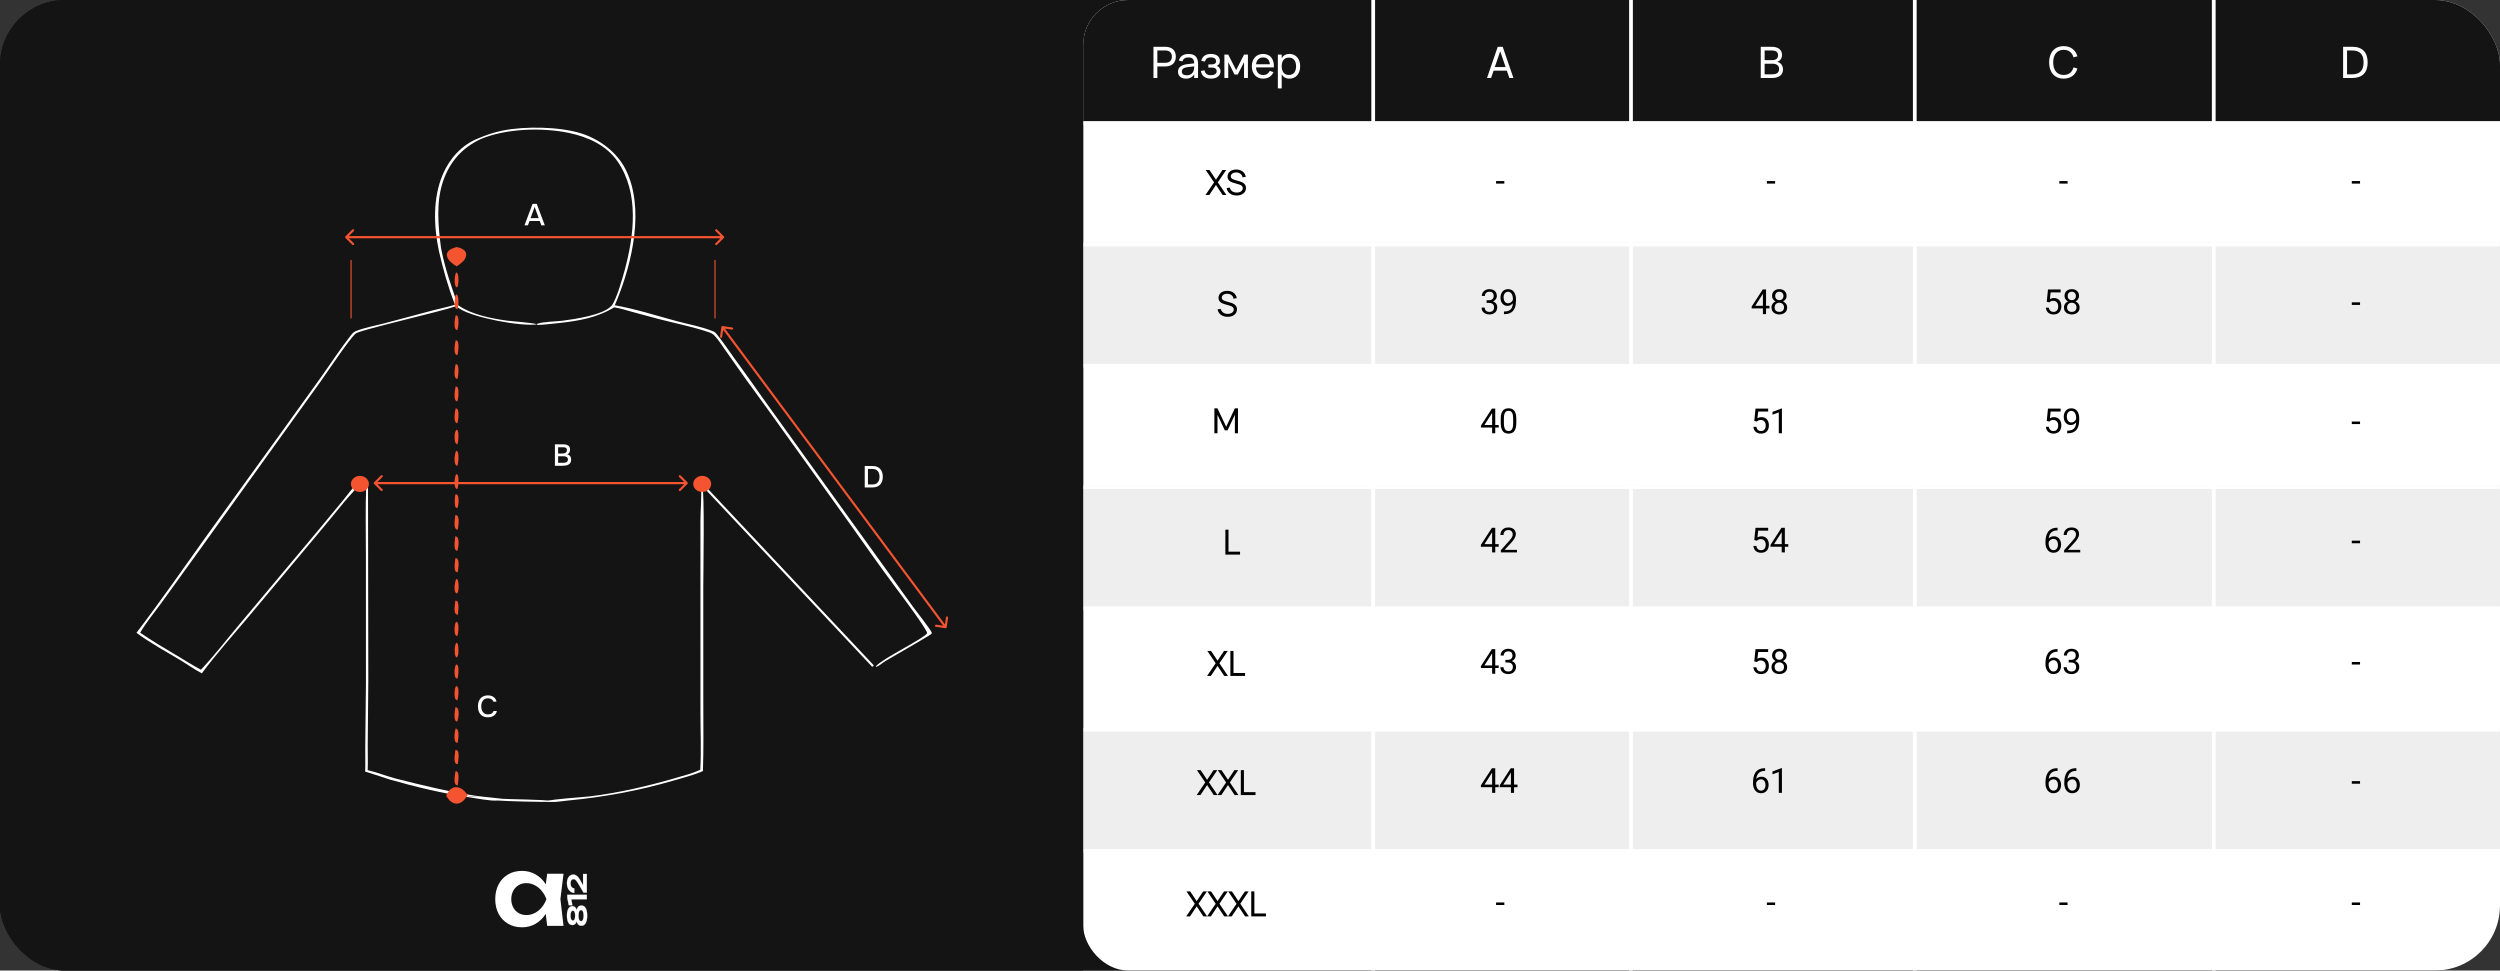 <?xml version="1.0" encoding="UTF-8"?> <svg xmlns="http://www.w3.org/2000/svg" width="1154" height="448" viewBox="0 0 1154 448" fill="none"><rect x="0" y="0" width="1154" height="448" fill="#333333" stroke="none"/><g clip-path="url(#clip0_375_9)"><rect width="1154" height="448" rx="30" fill="#141414"></rect><g clip-path="url(#clip1_375_9)"><rect x="500" width="654" height="448" rx="20.778" fill="white"></rect><rect x="500" y="112" width="654" height="56" fill="#EEEEEE"></rect><rect x="500" y="224" width="654" height="56" fill="#EEEEEE"></rect><rect x="500" y="336" width="654" height="56" fill="#EEEEEE"></rect><rect x="500" width="654" height="56" fill="#141414"></rect><line x1="1154" y1="56.866" x2="500" y2="56.866" stroke="white" stroke-width="1.732"></line><line x1="1153.88" y1="112.866" x2="499.875" y2="112.866" stroke="white" stroke-width="1.732"></line><line x1="1153.88" y1="168.866" x2="499.875" y2="168.866" stroke="white" stroke-width="1.732"></line><line x1="1153.88" y1="224.866" x2="499.875" y2="224.866" stroke="white" stroke-width="1.732"></line><line x1="1153.88" y1="280.866" x2="499.875" y2="280.866" stroke="white" stroke-width="1.732"></line><line x1="1153.88" y1="336.866" x2="499.875" y2="336.866" stroke="white" stroke-width="1.732"></line><line x1="1153.88" y1="392.866" x2="499.875" y2="392.866" stroke="white" stroke-width="1.732"></line><line x1="633.866" y1="-3.93008e-08" x2="633.866" y2="448" stroke="white" stroke-width="1.732"></line><line x1="752.866" y1="-3.93008e-08" x2="752.866" y2="448" stroke="white" stroke-width="1.732"></line><line x1="883.866" y1="-3.93008e-08" x2="883.866" y2="448" stroke="white" stroke-width="1.732"></line><line x1="1021.87" y1="-3.93008e-08" x2="1021.87" y2="448" stroke="white" stroke-width="1.732"></line><path d="M566.669 146.24C564.205 146.24 562.405 144.912 562.021 142.808L563.493 142.576C563.869 144.056 565.037 144.888 566.741 144.888C568.381 144.888 569.509 144.056 569.509 142.848C569.509 142.048 568.981 141.496 567.901 141.176L564.965 140.304C563.309 139.808 562.469 138.856 562.469 137.464C562.469 135.552 564.117 134.248 566.469 134.248C568.821 134.248 570.485 135.512 570.909 137.616L569.397 137.88C569.157 136.472 568.029 135.6 566.453 135.6C564.957 135.6 563.973 136.376 563.973 137.408C563.973 138.224 564.517 138.688 565.909 139.088L568.085 139.72C570.013 140.264 570.981 141.288 570.981 142.784C570.981 144.856 569.261 146.24 566.669 146.24Z" fill="black"></path><path d="M558.205 90H556.461L560.421 84.168L556.565 78.48H558.301L561.285 82.968L564.261 78.48H566.005L562.149 84.168L566.101 90H564.365L561.285 85.376L558.205 90ZM570.829 90.24C568.365 90.24 566.565 88.912 566.181 86.808L567.653 86.576C568.029 88.056 569.197 88.888 570.901 88.888C572.541 88.888 573.669 88.056 573.669 86.848C573.669 86.048 573.141 85.496 572.061 85.176L569.125 84.304C567.469 83.808 566.629 82.856 566.629 81.464C566.629 79.552 568.277 78.248 570.629 78.248C572.981 78.248 574.645 79.512 575.069 81.616L573.557 81.88C573.317 80.472 572.189 79.6 570.613 79.6C569.117 79.6 568.133 80.376 568.133 81.408C568.133 82.224 568.677 82.688 570.069 83.088L572.245 83.72C574.173 84.264 575.141 85.288 575.141 86.784C575.141 88.856 573.421 90.24 570.829 90.24Z" fill="black"></path><path d="M561.99 200H560.558V188.48H561.974L566.006 196.992L570.014 188.48H571.446V199.992H570.014V191.448L566.646 198.632H565.366L561.99 191.448V200Z" fill="black"></path><path d="M572.408 256H565.632V244.48H567.064V254.648H572.408V256Z" fill="black"></path><path d="M558.939 312H557.195L561.155 306.168L557.299 300.48H559.035L562.019 304.968L564.995 300.48H566.739L562.883 306.168L566.835 312H565.099L562.019 307.376L558.939 312ZM574.724 312H567.948V300.48H569.38V310.648H574.724V312Z" fill="black"></path><path d="M554.122 367H552.378L556.338 361.168L552.482 355.48H554.218L557.202 359.968L560.178 355.48H561.922L558.066 361.168L562.018 367H560.282L557.202 362.376L554.122 367ZM563.756 367H562.012L565.972 361.168L562.116 355.48H563.852L566.836 359.968L569.812 355.48H571.556L567.7 361.168L571.652 367H569.916L566.836 362.376L563.756 367ZM579.541 367H572.765V355.48H574.197V365.648H579.541V367Z" fill="black"></path><path d="M549.306 423H547.562L551.522 417.168L547.666 411.48H549.402L552.386 415.968L555.362 411.48H557.106L553.25 417.168L557.202 423H555.466L552.386 418.376L549.306 423ZM558.939 423H557.195L561.155 417.168L557.299 411.48H559.035L562.019 415.968L564.995 411.48H566.739L562.883 417.168L566.835 423H565.099L562.019 418.376L558.939 423ZM568.572 423H566.828L570.788 417.168L566.932 411.48H568.668L571.652 415.968L574.628 411.48H576.372L572.516 417.168L576.468 423H574.732L571.652 418.376L568.572 423ZM584.357 423H577.581V411.48H579.013V421.648H584.357V423Z" fill="black"></path><path d="M534.233 36H532.443V21.6H537.893C541.033 21.6 542.763 23.33 542.763 26.14C542.763 28.94 541.023 30.68 537.893 30.68H534.233V36ZM534.233 23.29V28.99H537.883C539.823 28.99 540.943 27.94 540.943 26.14C540.943 24.34 539.823 23.29 537.883 23.29H534.233ZM548.627 24.9C551.577 24.9 553.017 26.4 553.017 29.47V36H551.237V34.3C550.487 35.61 549.207 36.3 547.467 36.3C545.197 36.3 543.767 35.08 543.767 33.13C543.767 30.91 545.437 29.95 548.127 29.61L551.237 29.23C551.227 27.34 550.387 26.51 548.607 26.51C547.087 26.51 546.187 27.1 545.827 28.36L544.167 27.94C544.697 25.97 546.277 24.9 548.627 24.9ZM551.237 30.62L548.327 30.98C546.357 31.23 545.527 31.83 545.527 33.01C545.527 34.16 546.317 34.76 547.837 34.76C549.517 34.76 550.727 33.79 551.067 32.32C551.237 31.78 551.237 31.13 551.237 30.65V30.62ZM558.987 36.3C556.467 36.3 554.737 35.19 554.317 32.76L556.017 32.45C556.247 33.96 557.267 34.71 558.937 34.71C560.667 34.71 561.617 34.01 561.617 32.88C561.617 31.66 560.687 31.19 559.437 31.19H557.777V29.72H559.437C560.637 29.72 561.337 29.21 561.337 28.28C561.337 27.14 560.507 26.49 558.937 26.49C557.307 26.49 556.497 27.2 556.197 28.41L554.497 28.1C555.087 25.69 556.907 24.9 558.977 24.9C561.587 24.9 563.097 26.14 563.097 28.18C563.097 29.28 562.597 30.01 561.687 30.41C562.647 30.71 563.387 31.65 563.387 32.9C563.387 34.9 561.767 36.3 558.987 36.3ZM566.958 36H565.178V25.2H566.958L570.608 32.36L574.258 25.2H576.038V36H574.258V28.67L571.358 34.39H569.858L566.958 28.67V36ZM583.081 34.63C584.571 34.63 585.541 33.95 586.131 32.73L587.851 33.3C587.001 35.22 585.281 36.3 583.081 36.3C579.921 36.3 577.841 34.03 577.841 30.6C577.841 27.13 579.911 24.9 583.041 24.9C586.351 24.9 588.191 27.26 588.031 31.1H579.751C579.911 33.33 581.141 34.63 583.081 34.63ZM579.791 29.67H586.181C586.021 27.65 584.891 26.52 583.041 26.52C581.211 26.52 580.051 27.67 579.791 29.67ZM591.637 40.8H589.857V25.2H591.637V26.89C592.327 25.64 593.497 24.9 595.247 24.9C598.237 24.9 600.157 27.25 600.157 30.59C600.157 33.98 598.217 36.3 595.247 36.3C593.487 36.3 592.327 35.55 591.637 34.31V40.8ZM594.947 34.61C597.177 34.61 598.267 32.97 598.267 30.59C598.267 28.16 597.157 26.59 594.947 26.59C592.687 26.59 591.637 28.23 591.637 30.59C591.637 33.03 592.767 34.61 594.947 34.61Z" fill="white"></path><path d="M817.977 36H812.767V21.6H817.827C820.567 21.6 822.577 22.79 822.577 25.33C822.577 27.16 821.487 28.19 820.377 28.55C821.617 28.78 823.037 29.96 823.037 32.02C823.037 34.83 820.857 36 817.977 36ZM817.857 23.29H814.557V27.75H818.167C819.627 27.75 820.757 27.07 820.757 25.47C820.757 23.87 819.557 23.29 817.857 23.29ZM814.557 34.31H817.977C819.807 34.31 821.227 33.78 821.227 31.84C821.227 30.04 819.787 29.41 818.207 29.41H814.557V34.31Z" fill="white"></path><path d="M952.593 36.3C948.283 36.3 945.873 33.24 945.873 28.8C945.873 24.36 948.283 21.3 952.593 21.3C955.923 21.3 958.113 23.13 958.933 25.99L957.123 26.47C956.533 24.33 955.023 23 952.593 23C949.423 23 947.753 25.35 947.753 28.8C947.753 32.25 949.373 34.6 952.593 34.6C955.023 34.6 956.533 33.27 957.123 31.13L958.933 31.61C958.113 34.47 955.923 36.3 952.593 36.3Z" fill="white"></path><path d="M1085.88 36H1081.58V21.6H1085.88C1090.45 21.6 1092.91 24.12 1092.91 28.8C1092.91 33.47 1090.45 36 1085.88 36ZM1083.4 23.29V34.31H1085.69C1089.3 34.31 1091.03 32.51 1091.03 28.8C1091.03 25.08 1089.29 23.29 1085.69 23.29H1083.4Z" fill="white"></path><path d="M693.645 21.6L698.595 36H696.715L695.555 32.63H689.435L688.285 36H686.405L691.355 21.6H693.645ZM690.005 30.96H694.985L692.495 23.66L690.005 30.96Z" fill="white"></path><path d="M819.398 83.57V84.758H815.586V83.57H819.398Z" fill="black"></path><path d="M816.793 141.172V142.359H808.574V141.508L813.668 133.625H814.847L813.582 135.906L810.215 141.172H816.793ZM815.207 133.625V145H813.762V133.625H815.207ZM824.957 141.922C824.957 142.615 824.796 143.203 824.473 143.688C824.155 144.167 823.723 144.531 823.176 144.781C822.634 145.031 822.022 145.156 821.34 145.156C820.658 145.156 820.043 145.031 819.496 144.781C818.949 144.531 818.517 144.167 818.199 143.688C817.882 143.203 817.723 142.615 817.723 141.922C817.723 141.469 817.809 141.055 817.981 140.68C818.158 140.299 818.405 139.969 818.723 139.688C819.046 139.406 819.426 139.19 819.863 139.039C820.306 138.883 820.793 138.805 821.324 138.805C822.022 138.805 822.645 138.94 823.192 139.211C823.738 139.477 824.168 139.844 824.481 140.312C824.798 140.781 824.957 141.318 824.957 141.922ZM823.504 141.891C823.504 141.469 823.413 141.096 823.231 140.773C823.048 140.445 822.793 140.19 822.465 140.008C822.137 139.826 821.757 139.734 821.324 139.734C820.882 139.734 820.499 139.826 820.176 140.008C819.858 140.19 819.611 140.445 819.434 140.773C819.257 141.096 819.168 141.469 819.168 141.891C819.168 142.328 819.254 142.703 819.426 143.016C819.603 143.323 819.853 143.56 820.176 143.727C820.504 143.888 820.892 143.969 821.34 143.969C821.788 143.969 822.173 143.888 822.496 143.727C822.819 143.56 823.067 143.323 823.238 143.016C823.416 142.703 823.504 142.328 823.504 141.891ZM824.692 136.586C824.692 137.138 824.546 137.635 824.254 138.078C823.962 138.521 823.564 138.87 823.059 139.125C822.554 139.38 821.981 139.508 821.34 139.508C820.689 139.508 820.108 139.38 819.598 139.125C819.093 138.87 818.697 138.521 818.41 138.078C818.124 137.635 817.981 137.138 817.981 136.586C817.981 135.924 818.124 135.362 818.41 134.898C818.702 134.435 819.1 134.081 819.606 133.836C820.111 133.591 820.686 133.469 821.332 133.469C821.983 133.469 822.561 133.591 823.067 133.836C823.572 134.081 823.968 134.435 824.254 134.898C824.546 135.362 824.692 135.924 824.692 136.586ZM823.246 136.609C823.246 136.229 823.166 135.893 823.004 135.602C822.843 135.31 822.619 135.081 822.332 134.914C822.046 134.742 821.712 134.656 821.332 134.656C820.952 134.656 820.619 134.737 820.332 134.898C820.051 135.055 819.83 135.279 819.668 135.57C819.512 135.862 819.434 136.208 819.434 136.609C819.434 137 819.512 137.341 819.668 137.633C819.83 137.924 820.054 138.151 820.34 138.312C820.626 138.474 820.96 138.555 821.34 138.555C821.72 138.555 822.051 138.474 822.332 138.312C822.619 138.151 822.843 137.924 823.004 137.633C823.166 137.341 823.246 137 823.246 136.609Z" fill="black"></path><path d="M810.933 194.586L809.777 194.289L810.347 188.625H816.183V189.961H811.574L811.23 193.055C811.439 192.935 811.702 192.823 812.019 192.719C812.342 192.615 812.712 192.562 813.129 192.562C813.655 192.562 814.126 192.654 814.543 192.836C814.959 193.013 815.314 193.268 815.605 193.602C815.902 193.935 816.129 194.336 816.285 194.805C816.441 195.273 816.519 195.797 816.519 196.375C816.519 196.922 816.444 197.424 816.293 197.883C816.147 198.341 815.926 198.742 815.629 199.086C815.332 199.424 814.957 199.688 814.504 199.875C814.056 200.062 813.527 200.156 812.918 200.156C812.459 200.156 812.025 200.094 811.613 199.969C811.207 199.839 810.842 199.643 810.519 199.383C810.202 199.117 809.941 198.789 809.738 198.398C809.54 198.003 809.415 197.539 809.363 197.008H810.738C810.801 197.435 810.926 197.794 811.113 198.086C811.301 198.378 811.545 198.599 811.847 198.75C812.155 198.896 812.512 198.969 812.918 198.969C813.262 198.969 813.566 198.909 813.832 198.789C814.097 198.669 814.321 198.497 814.504 198.273C814.686 198.049 814.824 197.779 814.918 197.461C815.017 197.143 815.066 196.786 815.066 196.391C815.066 196.031 815.017 195.698 814.918 195.391C814.819 195.083 814.67 194.815 814.472 194.586C814.28 194.357 814.043 194.18 813.762 194.055C813.48 193.924 813.157 193.859 812.793 193.859C812.308 193.859 811.941 193.924 811.691 194.055C811.446 194.185 811.194 194.362 810.933 194.586ZM822.535 188.562V200H821.09V190.367L818.176 191.43V190.125L822.309 188.562H822.535Z" fill="black"></path><path d="M810.933 249.586L809.777 249.289L810.347 243.625H816.183V244.961H811.574L811.23 248.055C811.439 247.935 811.702 247.823 812.019 247.719C812.342 247.615 812.712 247.562 813.129 247.562C813.655 247.562 814.126 247.654 814.543 247.836C814.959 248.013 815.314 248.268 815.605 248.602C815.902 248.935 816.129 249.336 816.285 249.805C816.441 250.273 816.519 250.797 816.519 251.375C816.519 251.922 816.444 252.424 816.293 252.883C816.147 253.341 815.926 253.742 815.629 254.086C815.332 254.424 814.957 254.688 814.504 254.875C814.056 255.062 813.527 255.156 812.918 255.156C812.459 255.156 812.025 255.094 811.613 254.969C811.207 254.839 810.842 254.643 810.519 254.383C810.202 254.117 809.941 253.789 809.738 253.398C809.54 253.003 809.415 252.539 809.363 252.008H810.738C810.801 252.435 810.926 252.794 811.113 253.086C811.301 253.378 811.545 253.599 811.847 253.75C812.155 253.896 812.512 253.969 812.918 253.969C813.262 253.969 813.566 253.909 813.832 253.789C814.097 253.669 814.321 253.497 814.504 253.273C814.686 253.049 814.824 252.779 814.918 252.461C815.017 252.143 815.066 251.786 815.066 251.391C815.066 251.031 815.017 250.698 814.918 250.391C814.819 250.083 814.67 249.815 814.472 249.586C814.28 249.357 814.043 249.18 813.762 249.055C813.48 248.924 813.157 248.859 812.793 248.859C812.308 248.859 811.941 248.924 811.691 249.055C811.446 249.185 811.194 249.362 810.933 249.586ZM825.473 251.172V252.359H817.254V251.508L822.348 243.625H823.528L822.262 245.906L818.895 251.172H825.473ZM823.887 243.625V255H822.442V243.625H823.887Z" fill="black"></path><path d="M810.933 305.586L809.777 305.289L810.347 299.625H816.183V300.961H811.574L811.23 304.055C811.439 303.935 811.702 303.823 812.019 303.719C812.342 303.615 812.712 303.562 813.129 303.562C813.655 303.562 814.126 303.654 814.543 303.836C814.959 304.013 815.314 304.268 815.605 304.602C815.902 304.935 816.129 305.336 816.285 305.805C816.441 306.273 816.519 306.797 816.519 307.375C816.519 307.922 816.444 308.424 816.293 308.883C816.147 309.341 815.926 309.742 815.629 310.086C815.332 310.424 814.957 310.688 814.504 310.875C814.056 311.062 813.527 311.156 812.918 311.156C812.459 311.156 812.025 311.094 811.613 310.969C811.207 310.839 810.842 310.643 810.519 310.383C810.202 310.117 809.941 309.789 809.738 309.398C809.54 309.003 809.415 308.539 809.363 308.008H810.738C810.801 308.435 810.926 308.794 811.113 309.086C811.301 309.378 811.545 309.599 811.847 309.75C812.155 309.896 812.512 309.969 812.918 309.969C813.262 309.969 813.566 309.909 813.832 309.789C814.097 309.669 814.321 309.497 814.504 309.273C814.686 309.049 814.824 308.779 814.918 308.461C815.017 308.143 815.066 307.786 815.066 307.391C815.066 307.031 815.017 306.698 814.918 306.391C814.819 306.083 814.67 305.815 814.472 305.586C814.28 305.357 814.043 305.18 813.762 305.055C813.48 304.924 813.157 304.859 812.793 304.859C812.308 304.859 811.941 304.924 811.691 305.055C811.446 305.185 811.194 305.362 810.933 305.586ZM824.957 307.922C824.957 308.615 824.796 309.203 824.473 309.688C824.155 310.167 823.723 310.531 823.176 310.781C822.634 311.031 822.022 311.156 821.34 311.156C820.658 311.156 820.043 311.031 819.496 310.781C818.949 310.531 818.517 310.167 818.199 309.688C817.882 309.203 817.723 308.615 817.723 307.922C817.723 307.469 817.809 307.055 817.981 306.68C818.158 306.299 818.405 305.969 818.723 305.688C819.046 305.406 819.426 305.19 819.863 305.039C820.306 304.883 820.793 304.805 821.324 304.805C822.022 304.805 822.645 304.94 823.192 305.211C823.738 305.477 824.168 305.844 824.481 306.312C824.798 306.781 824.957 307.318 824.957 307.922ZM823.504 307.891C823.504 307.469 823.413 307.096 823.231 306.773C823.048 306.445 822.793 306.19 822.465 306.008C822.137 305.826 821.757 305.734 821.324 305.734C820.882 305.734 820.499 305.826 820.176 306.008C819.858 306.19 819.611 306.445 819.434 306.773C819.257 307.096 819.168 307.469 819.168 307.891C819.168 308.328 819.254 308.703 819.426 309.016C819.603 309.323 819.853 309.56 820.176 309.727C820.504 309.888 820.892 309.969 821.34 309.969C821.788 309.969 822.173 309.888 822.496 309.727C822.819 309.56 823.067 309.323 823.238 309.016C823.416 308.703 823.504 308.328 823.504 307.891ZM824.692 302.586C824.692 303.138 824.546 303.635 824.254 304.078C823.962 304.521 823.564 304.87 823.059 305.125C822.554 305.38 821.981 305.508 821.34 305.508C820.689 305.508 820.108 305.38 819.598 305.125C819.093 304.87 818.697 304.521 818.41 304.078C818.124 303.635 817.981 303.138 817.981 302.586C817.981 301.924 818.124 301.362 818.41 300.898C818.702 300.435 819.1 300.081 819.606 299.836C820.111 299.591 820.686 299.469 821.332 299.469C821.983 299.469 822.561 299.591 823.067 299.836C823.572 300.081 823.968 300.435 824.254 300.898C824.546 301.362 824.692 301.924 824.692 302.586ZM823.246 302.609C823.246 302.229 823.166 301.893 823.004 301.602C822.843 301.31 822.619 301.081 822.332 300.914C822.046 300.742 821.712 300.656 821.332 300.656C820.952 300.656 820.619 300.737 820.332 300.898C820.051 301.055 819.83 301.279 819.668 301.57C819.512 301.862 819.434 302.208 819.434 302.609C819.434 303 819.512 303.341 819.668 303.633C819.83 303.924 820.054 304.151 820.34 304.312C820.626 304.474 820.96 304.555 821.34 304.555C821.72 304.555 822.051 304.474 822.332 304.312C822.619 304.151 822.843 303.924 823.004 303.633C823.166 303.341 823.246 303 823.246 302.609Z" fill="black"></path><path d="M814.652 354.609H814.777V355.836H814.652C813.887 355.836 813.246 355.961 812.73 356.211C812.215 356.456 811.806 356.786 811.504 357.203C811.202 357.615 810.983 358.078 810.847 358.594C810.717 359.109 810.652 359.633 810.652 360.164V361.836C810.652 362.341 810.712 362.789 810.832 363.18C810.952 363.565 811.116 363.891 811.324 364.156C811.532 364.422 811.767 364.622 812.027 364.758C812.293 364.893 812.569 364.961 812.855 364.961C813.189 364.961 813.486 364.898 813.746 364.773C814.006 364.643 814.225 364.464 814.402 364.234C814.584 364 814.722 363.724 814.816 363.406C814.91 363.089 814.957 362.74 814.957 362.359C814.957 362.021 814.915 361.695 814.832 361.383C814.749 361.065 814.621 360.784 814.449 360.539C814.277 360.289 814.061 360.094 813.801 359.953C813.545 359.807 813.241 359.734 812.887 359.734C812.486 359.734 812.111 359.833 811.762 360.031C811.418 360.224 811.134 360.479 810.91 360.797C810.691 361.109 810.566 361.451 810.535 361.82L809.769 361.812C809.842 361.229 809.978 360.732 810.176 360.32C810.379 359.904 810.629 359.565 810.926 359.305C811.228 359.039 811.564 358.846 811.933 358.727C812.308 358.602 812.704 358.539 813.121 358.539C813.689 358.539 814.178 358.646 814.59 358.859C815.001 359.073 815.34 359.359 815.605 359.719C815.871 360.073 816.066 360.474 816.191 360.922C816.321 361.365 816.387 361.82 816.387 362.289C816.387 362.826 816.311 363.328 816.16 363.797C816.009 364.266 815.782 364.677 815.48 365.031C815.183 365.385 814.816 365.661 814.379 365.859C813.941 366.057 813.433 366.156 812.855 366.156C812.241 366.156 811.704 366.031 811.246 365.781C810.788 365.526 810.407 365.188 810.105 364.766C809.803 364.344 809.577 363.875 809.426 363.359C809.275 362.844 809.199 362.32 809.199 361.789V361.109C809.199 360.307 809.28 359.521 809.441 358.75C809.603 357.979 809.881 357.281 810.277 356.656C810.678 356.031 811.233 355.534 811.941 355.164C812.65 354.794 813.553 354.609 814.652 354.609ZM822.535 354.562V366H821.09V356.367L818.176 357.43V356.125L822.309 354.562H822.535Z" fill="black"></path><path d="M819.398 416.57V417.758H815.586V416.57H819.398Z" fill="black"></path><path d="M694.398 83.57V84.758H690.586V83.57H694.398Z" fill="black"></path><path d="M686.215 138.602H687.246C687.751 138.602 688.168 138.518 688.496 138.352C688.829 138.18 689.077 137.948 689.238 137.656C689.405 137.359 689.488 137.026 689.488 136.656C689.488 136.219 689.415 135.852 689.269 135.555C689.124 135.258 688.905 135.034 688.613 134.883C688.321 134.732 687.952 134.656 687.504 134.656C687.097 134.656 686.738 134.737 686.426 134.898C686.118 135.055 685.876 135.279 685.699 135.57C685.527 135.862 685.441 136.206 685.441 136.602H683.996C683.996 136.023 684.142 135.497 684.433 135.023C684.725 134.549 685.134 134.172 685.66 133.891C686.191 133.609 686.806 133.469 687.504 133.469C688.191 133.469 688.793 133.591 689.308 133.836C689.824 134.076 690.225 134.435 690.512 134.914C690.798 135.388 690.941 135.979 690.941 136.688C690.941 136.974 690.874 137.281 690.738 137.609C690.608 137.932 690.402 138.234 690.121 138.516C689.845 138.797 689.486 139.029 689.043 139.211C688.6 139.388 688.069 139.477 687.449 139.477H686.215V138.602ZM686.215 139.789V138.922H687.449C688.173 138.922 688.772 139.008 689.246 139.18C689.72 139.352 690.092 139.581 690.363 139.867C690.639 140.154 690.832 140.469 690.941 140.812C691.056 141.151 691.113 141.49 691.113 141.828C691.113 142.359 691.022 142.831 690.84 143.242C690.663 143.654 690.41 144.003 690.082 144.289C689.759 144.576 689.379 144.792 688.941 144.938C688.504 145.083 688.027 145.156 687.512 145.156C687.017 145.156 686.551 145.086 686.113 144.945C685.681 144.805 685.298 144.602 684.965 144.336C684.631 144.065 684.371 143.734 684.183 143.344C683.996 142.948 683.902 142.497 683.902 141.992H685.347C685.347 142.388 685.433 142.734 685.605 143.031C685.782 143.328 686.032 143.56 686.355 143.727C686.683 143.888 687.069 143.969 687.512 143.969C687.954 143.969 688.334 143.893 688.652 143.742C688.975 143.586 689.222 143.352 689.394 143.039C689.571 142.727 689.66 142.333 689.66 141.859C689.66 141.385 689.561 140.997 689.363 140.695C689.165 140.388 688.884 140.161 688.519 140.016C688.16 139.865 687.736 139.789 687.246 139.789H686.215ZM694.223 143.789H694.371C695.205 143.789 695.882 143.672 696.403 143.438C696.923 143.203 697.324 142.888 697.606 142.492C697.887 142.096 698.08 141.651 698.184 141.156C698.288 140.656 698.34 140.143 698.34 139.617V137.875C698.34 137.359 698.28 136.901 698.16 136.5C698.046 136.099 697.884 135.763 697.676 135.492C697.473 135.221 697.241 135.016 696.981 134.875C696.72 134.734 696.444 134.664 696.153 134.664C695.819 134.664 695.52 134.732 695.254 134.867C694.994 134.997 694.772 135.182 694.59 135.422C694.413 135.661 694.278 135.943 694.184 136.266C694.09 136.589 694.043 136.94 694.043 137.32C694.043 137.659 694.085 137.987 694.168 138.305C694.251 138.622 694.379 138.909 694.551 139.164C694.723 139.419 694.936 139.622 695.192 139.773C695.452 139.919 695.757 139.992 696.106 139.992C696.429 139.992 696.731 139.93 697.012 139.805C697.298 139.674 697.551 139.5 697.77 139.281C697.994 139.057 698.171 138.805 698.301 138.523C698.436 138.242 698.514 137.948 698.535 137.641H699.223C699.223 138.073 699.137 138.5 698.965 138.922C698.798 139.339 698.564 139.719 698.262 140.062C697.96 140.406 697.606 140.682 697.199 140.891C696.793 141.094 696.35 141.195 695.871 141.195C695.309 141.195 694.822 141.086 694.41 140.867C693.999 140.648 693.66 140.357 693.395 139.992C693.134 139.628 692.939 139.221 692.809 138.773C692.684 138.32 692.621 137.862 692.621 137.398C692.621 136.857 692.697 136.349 692.848 135.875C692.999 135.401 693.223 134.984 693.52 134.625C693.817 134.26 694.184 133.977 694.621 133.773C695.064 133.57 695.574 133.469 696.153 133.469C696.804 133.469 697.358 133.599 697.817 133.859C698.275 134.12 698.647 134.469 698.934 134.906C699.225 135.344 699.439 135.836 699.574 136.383C699.71 136.93 699.778 137.492 699.778 138.07V138.594C699.778 139.182 699.738 139.781 699.66 140.391C699.587 140.995 699.444 141.573 699.231 142.125C699.022 142.677 698.718 143.172 698.317 143.609C697.916 144.042 697.392 144.385 696.746 144.641C696.106 144.891 695.314 145.016 694.371 145.016H694.223V143.789Z" fill="black"></path><path d="M691.793 196.172V197.359H683.574V196.508L688.668 188.625H689.847L688.582 190.906L685.215 196.172H691.793ZM690.207 188.625V200H688.762V188.625H690.207ZM699.926 193.406V195.141C699.926 196.073 699.843 196.859 699.676 197.5C699.509 198.141 699.27 198.656 698.957 199.047C698.645 199.438 698.267 199.721 697.824 199.898C697.387 200.07 696.892 200.156 696.34 200.156C695.903 200.156 695.499 200.102 695.129 199.992C694.759 199.883 694.426 199.708 694.129 199.469C693.837 199.224 693.587 198.906 693.379 198.516C693.171 198.125 693.012 197.651 692.903 197.094C692.793 196.536 692.738 195.885 692.738 195.141V193.406C692.738 192.474 692.822 191.693 692.988 191.062C693.16 190.432 693.403 189.927 693.715 189.547C694.028 189.161 694.403 188.885 694.84 188.719C695.283 188.552 695.778 188.469 696.324 188.469C696.767 188.469 697.173 188.523 697.543 188.633C697.918 188.737 698.251 188.906 698.543 189.141C698.835 189.37 699.082 189.677 699.285 190.062C699.494 190.443 699.653 190.909 699.762 191.461C699.871 192.013 699.926 192.661 699.926 193.406ZM698.473 195.375V193.164C698.473 192.654 698.442 192.206 698.379 191.82C698.322 191.43 698.236 191.096 698.121 190.82C698.007 190.544 697.861 190.32 697.684 190.148C697.512 189.977 697.311 189.852 697.082 189.773C696.858 189.69 696.606 189.648 696.324 189.648C695.981 189.648 695.676 189.714 695.41 189.844C695.145 189.969 694.921 190.169 694.738 190.445C694.561 190.721 694.426 191.083 694.332 191.531C694.238 191.979 694.192 192.523 694.192 193.164V195.375C694.192 195.885 694.22 196.336 694.278 196.727C694.34 197.117 694.431 197.456 694.551 197.742C694.671 198.023 694.817 198.255 694.988 198.438C695.16 198.62 695.358 198.755 695.582 198.844C695.811 198.927 696.064 198.969 696.34 198.969C696.694 198.969 697.004 198.901 697.27 198.766C697.535 198.63 697.757 198.419 697.934 198.133C698.116 197.841 698.251 197.469 698.34 197.016C698.429 196.557 698.473 196.01 698.473 195.375Z" fill="black"></path><path d="M691.793 251.172V252.359H683.574V251.508L688.668 243.625H689.847L688.582 245.906L685.215 251.172H691.793ZM690.207 243.625V255H688.762V243.625H690.207ZM700.238 253.812V255H692.793V253.961L696.52 249.812C696.978 249.302 697.332 248.87 697.582 248.516C697.837 248.156 698.014 247.836 698.113 247.555C698.218 247.268 698.27 246.977 698.27 246.68C698.27 246.305 698.192 245.966 698.035 245.664C697.884 245.357 697.66 245.112 697.363 244.93C697.067 244.747 696.707 244.656 696.285 244.656C695.78 244.656 695.358 244.755 695.02 244.953C694.686 245.146 694.436 245.417 694.27 245.766C694.103 246.115 694.02 246.516 694.02 246.969H692.574C692.574 246.328 692.715 245.742 692.996 245.211C693.278 244.68 693.694 244.258 694.246 243.945C694.798 243.628 695.478 243.469 696.285 243.469C697.004 243.469 697.619 243.596 698.129 243.852C698.639 244.102 699.03 244.456 699.301 244.914C699.577 245.367 699.715 245.898 699.715 246.508C699.715 246.841 699.658 247.18 699.543 247.523C699.434 247.862 699.28 248.201 699.082 248.539C698.889 248.878 698.663 249.211 698.403 249.539C698.147 249.867 697.874 250.19 697.582 250.508L694.535 253.812H700.238Z" fill="black"></path><path d="M691.793 307.172V308.359H683.574V307.508L688.668 299.625H689.847L688.582 301.906L685.215 307.172H691.793ZM690.207 299.625V311H688.762V299.625H690.207ZM694.895 304.602H695.926C696.431 304.602 696.848 304.518 697.176 304.352C697.509 304.18 697.757 303.948 697.918 303.656C698.085 303.359 698.168 303.026 698.168 302.656C698.168 302.219 698.095 301.852 697.949 301.555C697.804 301.258 697.585 301.034 697.293 300.883C697.001 300.732 696.632 300.656 696.184 300.656C695.778 300.656 695.418 300.737 695.106 300.898C694.798 301.055 694.556 301.279 694.379 301.57C694.207 301.862 694.121 302.206 694.121 302.602H692.676C692.676 302.023 692.822 301.497 693.113 301.023C693.405 300.549 693.814 300.172 694.34 299.891C694.871 299.609 695.486 299.469 696.184 299.469C696.871 299.469 697.473 299.591 697.988 299.836C698.504 300.076 698.905 300.435 699.192 300.914C699.478 301.388 699.621 301.979 699.621 302.688C699.621 302.974 699.554 303.281 699.418 303.609C699.288 303.932 699.082 304.234 698.801 304.516C698.525 304.797 698.166 305.029 697.723 305.211C697.28 305.388 696.749 305.477 696.129 305.477H694.895V304.602ZM694.895 305.789V304.922H696.129C696.853 304.922 697.452 305.008 697.926 305.18C698.4 305.352 698.772 305.581 699.043 305.867C699.319 306.154 699.512 306.469 699.621 306.812C699.736 307.151 699.793 307.49 699.793 307.828C699.793 308.359 699.702 308.831 699.52 309.242C699.343 309.654 699.09 310.003 698.762 310.289C698.439 310.576 698.059 310.792 697.621 310.938C697.184 311.083 696.707 311.156 696.192 311.156C695.697 311.156 695.231 311.086 694.793 310.945C694.361 310.805 693.978 310.602 693.645 310.336C693.311 310.065 693.051 309.734 692.863 309.344C692.676 308.948 692.582 308.497 692.582 307.992H694.028C694.028 308.388 694.113 308.734 694.285 309.031C694.462 309.328 694.712 309.56 695.035 309.727C695.363 309.888 695.749 309.969 696.192 309.969C696.634 309.969 697.014 309.893 697.332 309.742C697.655 309.586 697.903 309.352 698.074 309.039C698.251 308.727 698.34 308.333 698.34 307.859C698.34 307.385 698.241 306.997 698.043 306.695C697.845 306.388 697.564 306.161 697.199 306.016C696.84 305.865 696.416 305.789 695.926 305.789H694.895Z" fill="black"></path><path d="M691.793 362.172V363.359H683.574V362.508L688.668 354.625H689.847L688.582 356.906L685.215 362.172H691.793ZM690.207 354.625V366H688.762V354.625H690.207ZM700.473 362.172V363.359H692.254V362.508L697.348 354.625H698.528L697.262 356.906L693.895 362.172H700.473ZM698.887 354.625V366H697.442V354.625H698.887Z" fill="black"></path><path d="M694.398 416.57V417.758H690.586V416.57H694.398Z" fill="black"></path><path d="M954.398 83.57V84.758H950.586V83.57H954.398Z" fill="black"></path><path d="M945.933 139.586L944.777 139.289L945.347 133.625H951.183V134.961H946.574L946.23 138.055C946.439 137.935 946.702 137.823 947.019 137.719C947.342 137.615 947.712 137.562 948.129 137.562C948.655 137.562 949.126 137.654 949.543 137.836C949.959 138.013 950.314 138.268 950.605 138.602C950.902 138.935 951.129 139.336 951.285 139.805C951.441 140.273 951.519 140.797 951.519 141.375C951.519 141.922 951.444 142.424 951.293 142.883C951.147 143.341 950.926 143.742 950.629 144.086C950.332 144.424 949.957 144.688 949.504 144.875C949.056 145.062 948.527 145.156 947.918 145.156C947.459 145.156 947.025 145.094 946.613 144.969C946.207 144.839 945.842 144.643 945.519 144.383C945.202 144.117 944.941 143.789 944.738 143.398C944.54 143.003 944.415 142.539 944.363 142.008H945.738C945.801 142.435 945.926 142.794 946.113 143.086C946.301 143.378 946.545 143.599 946.847 143.75C947.155 143.896 947.512 143.969 947.918 143.969C948.262 143.969 948.566 143.909 948.832 143.789C949.097 143.669 949.321 143.497 949.504 143.273C949.686 143.049 949.824 142.779 949.918 142.461C950.017 142.143 950.066 141.786 950.066 141.391C950.066 141.031 950.017 140.698 949.918 140.391C949.819 140.083 949.67 139.815 949.472 139.586C949.28 139.357 949.043 139.18 948.762 139.055C948.48 138.924 948.157 138.859 947.793 138.859C947.308 138.859 946.941 138.924 946.691 139.055C946.446 139.185 946.194 139.362 945.933 139.586ZM959.957 141.922C959.957 142.615 959.796 143.203 959.473 143.688C959.155 144.167 958.723 144.531 958.176 144.781C957.634 145.031 957.022 145.156 956.34 145.156C955.658 145.156 955.043 145.031 954.496 144.781C953.949 144.531 953.517 144.167 953.199 143.688C952.882 143.203 952.723 142.615 952.723 141.922C952.723 141.469 952.809 141.055 952.981 140.68C953.158 140.299 953.405 139.969 953.723 139.688C954.046 139.406 954.426 139.19 954.863 139.039C955.306 138.883 955.793 138.805 956.324 138.805C957.022 138.805 957.645 138.94 958.192 139.211C958.738 139.477 959.168 139.844 959.481 140.312C959.798 140.781 959.957 141.318 959.957 141.922ZM958.504 141.891C958.504 141.469 958.413 141.096 958.231 140.773C958.048 140.445 957.793 140.19 957.465 140.008C957.137 139.826 956.757 139.734 956.324 139.734C955.882 139.734 955.499 139.826 955.176 140.008C954.858 140.19 954.611 140.445 954.434 140.773C954.257 141.096 954.168 141.469 954.168 141.891C954.168 142.328 954.254 142.703 954.426 143.016C954.603 143.323 954.853 143.56 955.176 143.727C955.504 143.888 955.892 143.969 956.34 143.969C956.788 143.969 957.173 143.888 957.496 143.727C957.819 143.56 958.067 143.323 958.238 143.016C958.416 142.703 958.504 142.328 958.504 141.891ZM959.692 136.586C959.692 137.138 959.546 137.635 959.254 138.078C958.962 138.521 958.564 138.87 958.059 139.125C957.554 139.38 956.981 139.508 956.34 139.508C955.689 139.508 955.108 139.38 954.598 139.125C954.093 138.87 953.697 138.521 953.41 138.078C953.124 137.635 952.981 137.138 952.981 136.586C952.981 135.924 953.124 135.362 953.41 134.898C953.702 134.435 954.1 134.081 954.606 133.836C955.111 133.591 955.686 133.469 956.332 133.469C956.983 133.469 957.561 133.591 958.067 133.836C958.572 134.081 958.968 134.435 959.254 134.898C959.546 135.362 959.692 135.924 959.692 136.586ZM958.246 136.609C958.246 136.229 958.166 135.893 958.004 135.602C957.843 135.31 957.619 135.081 957.332 134.914C957.046 134.742 956.712 134.656 956.332 134.656C955.952 134.656 955.619 134.737 955.332 134.898C955.051 135.055 954.83 135.279 954.668 135.57C954.512 135.862 954.434 136.208 954.434 136.609C954.434 137 954.512 137.341 954.668 137.633C954.83 137.924 955.054 138.151 955.34 138.312C955.626 138.474 955.96 138.555 956.34 138.555C956.72 138.555 957.051 138.474 957.332 138.312C957.619 138.151 957.843 137.924 958.004 137.633C958.166 137.341 958.246 137 958.246 136.609Z" fill="black"></path><path d="M945.933 194.586L944.777 194.289L945.347 188.625H951.183V189.961H946.574L946.23 193.055C946.439 192.935 946.702 192.823 947.019 192.719C947.342 192.615 947.712 192.562 948.129 192.562C948.655 192.562 949.126 192.654 949.543 192.836C949.959 193.013 950.314 193.268 950.605 193.602C950.902 193.935 951.129 194.336 951.285 194.805C951.441 195.273 951.519 195.797 951.519 196.375C951.519 196.922 951.444 197.424 951.293 197.883C951.147 198.341 950.926 198.742 950.629 199.086C950.332 199.424 949.957 199.688 949.504 199.875C949.056 200.062 948.527 200.156 947.918 200.156C947.459 200.156 947.025 200.094 946.613 199.969C946.207 199.839 945.842 199.643 945.519 199.383C945.202 199.117 944.941 198.789 944.738 198.398C944.54 198.003 944.415 197.539 944.363 197.008H945.738C945.801 197.435 945.926 197.794 946.113 198.086C946.301 198.378 946.545 198.599 946.847 198.75C947.155 198.896 947.512 198.969 947.918 198.969C948.262 198.969 948.566 198.909 948.832 198.789C949.097 198.669 949.321 198.497 949.504 198.273C949.686 198.049 949.824 197.779 949.918 197.461C950.017 197.143 950.066 196.786 950.066 196.391C950.066 196.031 950.017 195.698 949.918 195.391C949.819 195.083 949.67 194.815 949.472 194.586C949.28 194.357 949.043 194.18 948.762 194.055C948.48 193.924 948.157 193.859 947.793 193.859C947.308 193.859 946.941 193.924 946.691 194.055C946.446 194.185 946.194 194.362 945.933 194.586ZM954.223 198.789H954.371C955.205 198.789 955.882 198.672 956.403 198.438C956.923 198.203 957.324 197.888 957.606 197.492C957.887 197.096 958.08 196.651 958.184 196.156C958.288 195.656 958.34 195.143 958.34 194.617V192.875C958.34 192.359 958.28 191.901 958.16 191.5C958.046 191.099 957.884 190.763 957.676 190.492C957.473 190.221 957.241 190.016 956.981 189.875C956.72 189.734 956.444 189.664 956.153 189.664C955.819 189.664 955.52 189.732 955.254 189.867C954.994 189.997 954.772 190.182 954.59 190.422C954.413 190.661 954.278 190.943 954.184 191.266C954.09 191.589 954.043 191.94 954.043 192.32C954.043 192.659 954.085 192.987 954.168 193.305C954.251 193.622 954.379 193.909 954.551 194.164C954.723 194.419 954.936 194.622 955.192 194.773C955.452 194.919 955.757 194.992 956.106 194.992C956.429 194.992 956.731 194.93 957.012 194.805C957.298 194.674 957.551 194.5 957.77 194.281C957.994 194.057 958.171 193.805 958.301 193.523C958.436 193.242 958.514 192.948 958.535 192.641H959.223C959.223 193.073 959.137 193.5 958.965 193.922C958.798 194.339 958.564 194.719 958.262 195.062C957.96 195.406 957.606 195.682 957.199 195.891C956.793 196.094 956.35 196.195 955.871 196.195C955.309 196.195 954.822 196.086 954.41 195.867C953.999 195.648 953.66 195.357 953.395 194.992C953.134 194.628 952.939 194.221 952.809 193.773C952.684 193.32 952.621 192.862 952.621 192.398C952.621 191.857 952.697 191.349 952.848 190.875C952.999 190.401 953.223 189.984 953.52 189.625C953.817 189.26 954.184 188.977 954.621 188.773C955.064 188.57 955.574 188.469 956.153 188.469C956.804 188.469 957.358 188.599 957.817 188.859C958.275 189.12 958.647 189.469 958.934 189.906C959.225 190.344 959.439 190.836 959.574 191.383C959.71 191.93 959.778 192.492 959.778 193.07V193.594C959.778 194.182 959.738 194.781 959.66 195.391C959.587 195.995 959.444 196.573 959.231 197.125C959.022 197.677 958.718 198.172 958.317 198.609C957.916 199.042 957.392 199.385 956.746 199.641C956.106 199.891 955.314 200.016 954.371 200.016H954.223V198.789Z" fill="black"></path><path d="M949.652 243.609H949.777V244.836H949.652C948.887 244.836 948.246 244.961 947.73 245.211C947.215 245.456 946.806 245.786 946.504 246.203C946.202 246.615 945.983 247.078 945.847 247.594C945.717 248.109 945.652 248.633 945.652 249.164V250.836C945.652 251.341 945.712 251.789 945.832 252.18C945.952 252.565 946.116 252.891 946.324 253.156C946.532 253.422 946.767 253.622 947.027 253.758C947.293 253.893 947.569 253.961 947.855 253.961C948.189 253.961 948.486 253.898 948.746 253.773C949.006 253.643 949.225 253.464 949.402 253.234C949.584 253 949.722 252.724 949.816 252.406C949.91 252.089 949.957 251.74 949.957 251.359C949.957 251.021 949.915 250.695 949.832 250.383C949.749 250.065 949.621 249.784 949.449 249.539C949.277 249.289 949.061 249.094 948.801 248.953C948.545 248.807 948.241 248.734 947.887 248.734C947.486 248.734 947.111 248.833 946.762 249.031C946.418 249.224 946.134 249.479 945.91 249.797C945.691 250.109 945.566 250.451 945.535 250.82L944.769 250.812C944.842 250.229 944.978 249.732 945.176 249.32C945.379 248.904 945.629 248.565 945.926 248.305C946.228 248.039 946.564 247.846 946.933 247.727C947.308 247.602 947.704 247.539 948.121 247.539C948.689 247.539 949.178 247.646 949.59 247.859C950.001 248.073 950.34 248.359 950.605 248.719C950.871 249.073 951.066 249.474 951.191 249.922C951.321 250.365 951.387 250.82 951.387 251.289C951.387 251.826 951.311 252.328 951.16 252.797C951.009 253.266 950.782 253.677 950.48 254.031C950.183 254.385 949.816 254.661 949.379 254.859C948.941 255.057 948.433 255.156 947.855 255.156C947.241 255.156 946.704 255.031 946.246 254.781C945.788 254.526 945.407 254.188 945.105 253.766C944.803 253.344 944.577 252.875 944.426 252.359C944.275 251.844 944.199 251.32 944.199 250.789V250.109C944.199 249.307 944.28 248.521 944.441 247.75C944.603 246.979 944.881 246.281 945.277 245.656C945.678 245.031 946.233 244.534 946.941 244.164C947.65 243.794 948.553 243.609 949.652 243.609ZM960.238 253.812V255H952.793V253.961L956.52 249.812C956.978 249.302 957.332 248.87 957.582 248.516C957.837 248.156 958.014 247.836 958.113 247.555C958.218 247.268 958.27 246.977 958.27 246.68C958.27 246.305 958.192 245.966 958.035 245.664C957.884 245.357 957.66 245.112 957.363 244.93C957.067 244.747 956.707 244.656 956.285 244.656C955.78 244.656 955.358 244.755 955.02 244.953C954.686 245.146 954.436 245.417 954.27 245.766C954.103 246.115 954.02 246.516 954.02 246.969H952.574C952.574 246.328 952.715 245.742 952.996 245.211C953.278 244.68 953.694 244.258 954.246 243.945C954.798 243.628 955.478 243.469 956.285 243.469C957.004 243.469 957.619 243.596 958.129 243.852C958.639 244.102 959.03 244.456 959.301 244.914C959.577 245.367 959.715 245.898 959.715 246.508C959.715 246.841 959.658 247.18 959.543 247.523C959.434 247.862 959.28 248.201 959.082 248.539C958.889 248.878 958.663 249.211 958.403 249.539C958.147 249.867 957.874 250.19 957.582 250.508L954.535 253.812H960.238Z" fill="black"></path><path d="M949.652 299.609H949.777V300.836H949.652C948.887 300.836 948.246 300.961 947.73 301.211C947.215 301.456 946.806 301.786 946.504 302.203C946.202 302.615 945.983 303.078 945.847 303.594C945.717 304.109 945.652 304.633 945.652 305.164V306.836C945.652 307.341 945.712 307.789 945.832 308.18C945.952 308.565 946.116 308.891 946.324 309.156C946.532 309.422 946.767 309.622 947.027 309.758C947.293 309.893 947.569 309.961 947.855 309.961C948.189 309.961 948.486 309.898 948.746 309.773C949.006 309.643 949.225 309.464 949.402 309.234C949.584 309 949.722 308.724 949.816 308.406C949.91 308.089 949.957 307.74 949.957 307.359C949.957 307.021 949.915 306.695 949.832 306.383C949.749 306.065 949.621 305.784 949.449 305.539C949.277 305.289 949.061 305.094 948.801 304.953C948.545 304.807 948.241 304.734 947.887 304.734C947.486 304.734 947.111 304.833 946.762 305.031C946.418 305.224 946.134 305.479 945.91 305.797C945.691 306.109 945.566 306.451 945.535 306.82L944.769 306.812C944.842 306.229 944.978 305.732 945.176 305.32C945.379 304.904 945.629 304.565 945.926 304.305C946.228 304.039 946.564 303.846 946.933 303.727C947.308 303.602 947.704 303.539 948.121 303.539C948.689 303.539 949.178 303.646 949.59 303.859C950.001 304.073 950.34 304.359 950.605 304.719C950.871 305.073 951.066 305.474 951.191 305.922C951.321 306.365 951.387 306.82 951.387 307.289C951.387 307.826 951.311 308.328 951.16 308.797C951.009 309.266 950.782 309.677 950.48 310.031C950.183 310.385 949.816 310.661 949.379 310.859C948.941 311.057 948.433 311.156 947.855 311.156C947.241 311.156 946.704 311.031 946.246 310.781C945.788 310.526 945.407 310.188 945.105 309.766C944.803 309.344 944.577 308.875 944.426 308.359C944.275 307.844 944.199 307.32 944.199 306.789V306.109C944.199 305.307 944.28 304.521 944.441 303.75C944.603 302.979 944.881 302.281 945.277 301.656C945.678 301.031 946.233 300.534 946.941 300.164C947.65 299.794 948.553 299.609 949.652 299.609ZM954.895 304.602H955.926C956.431 304.602 956.848 304.518 957.176 304.352C957.509 304.18 957.757 303.948 957.918 303.656C958.085 303.359 958.168 303.026 958.168 302.656C958.168 302.219 958.095 301.852 957.949 301.555C957.804 301.258 957.585 301.034 957.293 300.883C957.001 300.732 956.632 300.656 956.184 300.656C955.778 300.656 955.418 300.737 955.106 300.898C954.798 301.055 954.556 301.279 954.379 301.57C954.207 301.862 954.121 302.206 954.121 302.602H952.676C952.676 302.023 952.822 301.497 953.113 301.023C953.405 300.549 953.814 300.172 954.34 299.891C954.871 299.609 955.486 299.469 956.184 299.469C956.871 299.469 957.473 299.591 957.988 299.836C958.504 300.076 958.905 300.435 959.192 300.914C959.478 301.388 959.621 301.979 959.621 302.688C959.621 302.974 959.554 303.281 959.418 303.609C959.288 303.932 959.082 304.234 958.801 304.516C958.525 304.797 958.166 305.029 957.723 305.211C957.28 305.388 956.749 305.477 956.129 305.477H954.895V304.602ZM954.895 305.789V304.922H956.129C956.853 304.922 957.452 305.008 957.926 305.18C958.4 305.352 958.772 305.581 959.043 305.867C959.319 306.154 959.512 306.469 959.621 306.812C959.736 307.151 959.793 307.49 959.793 307.828C959.793 308.359 959.702 308.831 959.52 309.242C959.343 309.654 959.09 310.003 958.762 310.289C958.439 310.576 958.059 310.792 957.621 310.938C957.184 311.083 956.707 311.156 956.192 311.156C955.697 311.156 955.231 311.086 954.793 310.945C954.361 310.805 953.978 310.602 953.645 310.336C953.311 310.065 953.051 309.734 952.863 309.344C952.676 308.948 952.582 308.497 952.582 307.992H954.028C954.028 308.388 954.113 308.734 954.285 309.031C954.462 309.328 954.712 309.56 955.035 309.727C955.363 309.888 955.749 309.969 956.192 309.969C956.634 309.969 957.014 309.893 957.332 309.742C957.655 309.586 957.903 309.352 958.074 309.039C958.251 308.727 958.34 308.333 958.34 307.859C958.34 307.385 958.241 306.997 958.043 306.695C957.845 306.388 957.564 306.161 957.199 306.016C956.84 305.865 956.416 305.789 955.926 305.789H954.895Z" fill="black"></path><path d="M949.652 354.609H949.777V355.836H949.652C948.887 355.836 948.246 355.961 947.73 356.211C947.215 356.456 946.806 356.786 946.504 357.203C946.202 357.615 945.983 358.078 945.847 358.594C945.717 359.109 945.652 359.633 945.652 360.164V361.836C945.652 362.341 945.712 362.789 945.832 363.18C945.952 363.565 946.116 363.891 946.324 364.156C946.532 364.422 946.767 364.622 947.027 364.758C947.293 364.893 947.569 364.961 947.855 364.961C948.189 364.961 948.486 364.898 948.746 364.773C949.006 364.643 949.225 364.464 949.402 364.234C949.584 364 949.722 363.724 949.816 363.406C949.91 363.089 949.957 362.74 949.957 362.359C949.957 362.021 949.915 361.695 949.832 361.383C949.749 361.065 949.621 360.784 949.449 360.539C949.277 360.289 949.061 360.094 948.801 359.953C948.545 359.807 948.241 359.734 947.887 359.734C947.486 359.734 947.111 359.833 946.762 360.031C946.418 360.224 946.134 360.479 945.91 360.797C945.691 361.109 945.566 361.451 945.535 361.82L944.769 361.812C944.842 361.229 944.978 360.732 945.176 360.32C945.379 359.904 945.629 359.565 945.926 359.305C946.228 359.039 946.564 358.846 946.933 358.727C947.308 358.602 947.704 358.539 948.121 358.539C948.689 358.539 949.178 358.646 949.59 358.859C950.001 359.073 950.34 359.359 950.605 359.719C950.871 360.073 951.066 360.474 951.191 360.922C951.321 361.365 951.387 361.82 951.387 362.289C951.387 362.826 951.311 363.328 951.16 363.797C951.009 364.266 950.782 364.677 950.48 365.031C950.183 365.385 949.816 365.661 949.379 365.859C948.941 366.057 948.433 366.156 947.855 366.156C947.241 366.156 946.704 366.031 946.246 365.781C945.788 365.526 945.407 365.188 945.105 364.766C944.803 364.344 944.577 363.875 944.426 363.359C944.275 362.844 944.199 362.32 944.199 361.789V361.109C944.199 360.307 944.28 359.521 944.441 358.75C944.603 357.979 944.881 357.281 945.277 356.656C945.678 356.031 946.233 355.534 946.941 355.164C947.65 354.794 948.553 354.609 949.652 354.609ZM958.332 354.609H958.457V355.836H958.332C957.567 355.836 956.926 355.961 956.41 356.211C955.895 356.456 955.486 356.786 955.184 357.203C954.882 357.615 954.663 358.078 954.528 358.594C954.397 359.109 954.332 359.633 954.332 360.164V361.836C954.332 362.341 954.392 362.789 954.512 363.18C954.632 363.565 954.796 363.891 955.004 364.156C955.212 364.422 955.447 364.622 955.707 364.758C955.973 364.893 956.249 364.961 956.535 364.961C956.869 364.961 957.166 364.898 957.426 364.773C957.686 364.643 957.905 364.464 958.082 364.234C958.264 364 958.403 363.724 958.496 363.406C958.59 363.089 958.637 362.74 958.637 362.359C958.637 362.021 958.595 361.695 958.512 361.383C958.429 361.065 958.301 360.784 958.129 360.539C957.957 360.289 957.741 360.094 957.481 359.953C957.225 359.807 956.921 359.734 956.567 359.734C956.166 359.734 955.791 359.833 955.442 360.031C955.098 360.224 954.814 360.479 954.59 360.797C954.371 361.109 954.246 361.451 954.215 361.82L953.449 361.812C953.522 361.229 953.658 360.732 953.856 360.32C954.059 359.904 954.309 359.565 954.606 359.305C954.908 359.039 955.244 358.846 955.613 358.727C955.988 358.602 956.384 358.539 956.801 358.539C957.369 358.539 957.858 358.646 958.27 358.859C958.681 359.073 959.02 359.359 959.285 359.719C959.551 360.073 959.746 360.474 959.871 360.922C960.001 361.365 960.067 361.82 960.067 362.289C960.067 362.826 959.991 363.328 959.84 363.797C959.689 364.266 959.462 364.677 959.16 365.031C958.863 365.385 958.496 365.661 958.059 365.859C957.621 366.057 957.113 366.156 956.535 366.156C955.921 366.156 955.384 366.031 954.926 365.781C954.468 365.526 954.087 365.188 953.785 364.766C953.483 364.344 953.257 363.875 953.106 363.359C952.955 362.844 952.879 362.32 952.879 361.789V361.109C952.879 360.307 952.96 359.521 953.121 358.75C953.283 357.979 953.561 357.281 953.957 356.656C954.358 356.031 954.913 355.534 955.621 355.164C956.33 354.794 957.233 354.609 958.332 354.609Z" fill="black"></path><path d="M954.398 416.57V417.758H950.586V416.57H954.398Z" fill="black"></path><path d="M1089.4 83.57V84.758H1085.59V83.57H1089.4Z" fill="black"></path><path d="M1089.4 139.57V140.758H1085.59V139.57H1089.4Z" fill="black"></path><path d="M1089.4 194.57V195.758H1085.59V194.57H1089.4Z" fill="black"></path><path d="M1089.4 249.57V250.758H1085.59V249.57H1089.4Z" fill="black"></path><path d="M1089.4 305.57V306.758H1085.59V305.57H1089.4Z" fill="black"></path><path d="M1089.4 360.57V361.758H1085.59V360.57H1089.4Z" fill="black"></path><path d="M1089.4 416.57V417.758H1085.59V416.57H1089.4Z" fill="black"></path></g><rect width="500" height="449" fill="#141414"></rect><path d="M260.126 403.302L258.685 415.023L260.126 427.394H252.572L251.917 421.828C250.68 423.799 249.115 425.328 247.223 426.416C245.346 427.503 243.257 428.046 240.958 428.046C238.556 428.046 236.417 427.503 234.54 426.416C232.662 425.328 231.199 423.799 230.152 421.828C229.118 419.857 228.602 417.596 228.602 415.045C228.602 412.479 229.118 410.211 230.152 408.24C231.199 406.254 232.655 404.718 234.518 403.631C236.395 402.544 238.542 402 240.958 402C243.257 402 245.346 402.544 247.223 403.631C249.115 404.703 250.687 406.225 251.939 408.196L252.572 403.302H260.126ZM242.966 422.393C244.32 422.393 245.608 422.082 246.83 421.459C248.053 420.835 249.123 419.973 250.04 418.871C250.971 417.755 251.699 416.48 252.223 415.045C251.699 413.61 250.971 412.334 250.04 411.218C249.123 410.102 248.053 409.233 246.83 408.609C245.608 407.972 244.32 407.653 242.966 407.653C241.627 407.653 240.427 407.972 239.364 408.609C238.316 409.233 237.494 410.11 236.897 411.24C236.301 412.356 236.002 413.624 236.002 415.045C236.002 416.465 236.301 417.734 236.897 418.85C237.494 419.966 238.316 420.835 239.364 421.459C240.427 422.082 241.627 422.393 242.966 422.393Z" fill="white"></path><path d="M261.693 407.679C261.693 406.898 261.816 406.206 262.064 405.605L262.16 405.384C262.395 404.884 262.708 404.489 263.099 404.197V404.197C263.543 403.859 264.055 403.691 264.634 403.691C265.089 403.691 265.51 403.808 265.897 404.04L265.898 404.039C266.284 404.268 266.668 404.632 267.05 405.127H267.051C267.429 405.622 267.843 406.292 268.294 407.132L268.295 407.131L269.151 408.684V403.43H270.866V412.034H269.372L269.359 412.013L267.131 408.222C266.744 407.572 266.422 407.077 266.167 406.736L265.978 406.496C265.793 406.275 265.618 406.111 265.454 406.001L265.286 405.906C265.115 405.825 264.934 405.784 264.742 405.784C264.54 405.784 264.357 405.826 264.191 405.909L264.031 406.006C263.826 406.15 263.664 406.369 263.547 406.666V406.667C263.427 406.96 263.367 407.321 263.367 407.75C263.367 408.404 263.489 408.913 263.728 409.281L263.837 409.431C264.146 409.808 264.552 410.023 265.055 410.077L265.094 410.081V412.174L265.047 412.17C264.374 412.122 263.783 411.901 263.277 411.505L263.091 411.35C262.672 410.975 262.344 410.498 262.106 409.92L262.008 409.666C261.797 409.067 261.693 408.404 261.693 407.679Z" fill="white" stroke="white" stroke-width="0.089"></path><path d="M261.871 414.537V413.009H270.866V415.09H263.719L264.197 417.812L264.206 417.864H262.544L262.536 417.828L261.871 414.546L261.87 414.537H261.871Z" fill="white" stroke="white" stroke-width="0.089"></path><path d="M261.921 424.757C261.769 424.157 261.693 423.453 261.693 422.647C261.693 421.727 261.791 420.94 261.991 420.288V420.287C262.186 419.635 262.473 419.138 262.853 418.8L263 418.679C263.349 418.417 263.759 418.286 264.225 418.286C264.667 418.286 265.048 418.414 265.365 418.671L265.497 418.789C265.803 419.087 266.029 419.504 266.179 420.037C266.319 419.406 266.56 418.912 266.907 418.559L267.053 418.423C267.407 418.126 267.845 417.978 268.364 417.978C268.865 417.978 269.302 418.119 269.674 418.399L269.831 418.528C270.18 418.845 270.456 419.29 270.658 419.862L270.74 420.115C270.943 420.81 271.044 421.655 271.044 422.647C271.044 423.515 270.967 424.27 270.811 424.911L270.74 425.178C270.558 425.786 270.304 426.27 269.976 426.627L269.831 426.772C269.426 427.135 268.936 427.315 268.364 427.315C267.768 427.315 267.278 427.123 266.901 426.735L266.764 426.582C266.49 426.244 266.296 425.804 266.178 425.262C266.046 425.719 265.859 426.092 265.614 426.379L265.491 426.511C265.149 426.842 264.727 427.009 264.225 427.009C263.692 427.009 263.234 426.839 262.853 426.5L262.715 426.364C262.403 426.03 262.162 425.578 261.991 425.008L261.921 424.757ZM267.048 422.647C267.048 423.39 267.125 423.972 267.277 424.396L267.347 424.568C267.446 424.782 267.568 424.939 267.711 425.043C267.855 425.146 268.022 425.199 268.215 425.199C268.406 425.199 268.573 425.146 268.716 425.042C268.86 424.937 268.983 424.778 269.083 424.562L269.155 424.39C269.31 423.967 269.388 423.387 269.388 422.647C269.388 421.802 269.285 421.165 269.083 420.732L269.003 420.581C268.92 420.44 268.824 420.331 268.716 420.253C268.573 420.148 268.406 420.096 268.215 420.095C268.02 420.095 267.852 420.147 267.708 420.251C267.601 420.329 267.506 420.437 267.424 420.576L267.347 420.725C267.149 421.154 267.048 421.794 267.048 422.647ZM263.349 422.647C263.349 423.293 263.423 423.806 263.569 424.187L263.635 424.343C263.824 424.73 264.084 424.915 264.415 424.915C264.592 424.915 264.747 424.868 264.879 424.775C265.012 424.682 265.126 424.541 265.218 424.348V424.349C265.4 423.96 265.493 423.394 265.493 422.647C265.493 421.897 265.4 421.331 265.218 420.945L265.145 420.809C265.068 420.683 264.979 420.585 264.879 420.514C264.747 420.421 264.592 420.373 264.415 420.373C264.125 420.373 263.89 420.516 263.709 420.814L263.635 420.951C263.445 421.344 263.349 421.909 263.349 422.647Z" fill="white" stroke="white" stroke-width="0.089"></path><path d="M220.53 63.958C224.203 62.393 227.947 61.091 231.92 60.284C242.222 58.193 258.286 58.411 268.346 61.599C276.984 64.336 284.691 70.32 288.578 77.809C297.858 95.688 291.866 121.363 284.603 138.968C284.334 139.62 284.06 140.269 283.781 140.917C293.473 142.605 302.97 145.713 312.425 148.251C318.04 149.758 324.14 150.809 329.45 153.051C330.223 153.378 330.819 154.231 331.307 154.836C333.897 158.053 336.185 161.515 338.587 164.851C343.407 171.479 348.17 178.14 352.877 184.834L394.477 242.654L421.396 280.025C422.917 282.127 429.561 290.565 430.065 291.929C430.103 292.034 430.128 292.227 430.144 292.324C429.747 292.806 429.3 293.079 428.756 293.41C422.18 297.418 415.386 301.188 408.747 305.116C407.41 305.908 405.884 307.414 404.41 307.848L404.326 307.516C407.596 303.768 426.691 294.715 427.988 292.246C427.732 290.215 415.173 273.518 413.098 270.742C405.741 260.902 398.749 250.794 391.602 240.829L354.204 188.684C350.012 182.811 345.617 177.042 341.506 171.127C339.183 167.766 336.828 164.424 334.439 161.101C332.956 159 331.618 156.797 329.795 154.913C329.05 154.143 328.256 153.723 327.215 153.366C319.61 150.75 311.248 149.162 303.421 147.094L291.512 143.881C288.868 143.157 286.204 142.237 283.464 141.882C275.596 146.709 266.819 148.194 257.522 149.172C255.694 149.364 250.13 150.009 248.325 149.991C248.141 149.99 248.048 149.944 247.894 149.886L247.994 149.508C249.753 148.547 257.402 148.34 259.524 148.062C265.287 147.307 278.558 145.423 282.271 141.128C284.471 138.583 287.378 128.306 288.314 124.851C292.646 108.876 295.21 89.255 285.078 74.537C279.969 67.116 271.521 63.187 262.292 61.292C250.03 58.775 233.259 59.331 221.745 64.269C212.861 68.469 207.448 75.157 204.528 83.651C201.217 93.279 202.266 104.53 203.567 114.39C205.289 123.559 208.245 131.985 211.372 140.799L211.68 141.016C217.689 145.207 226.652 146.971 234.008 148.006C235.027 148.15 247.22 149.098 247.608 149.68L247.822 149.666L247.823 149.457L247.994 149.508L248 149.724C240.436 150.818 218.521 146.634 212.275 142.563C211.664 142.163 211.062 141.753 210.468 141.334C210.382 141.366 210.297 141.398 210.21 141.43C203.781 143.764 166.37 152.255 164.276 153.897C161.483 156.085 150.743 172.284 147.855 176.279L91.441 254.828L74.352 278.51C71.129 282.931 67.426 287.384 64.699 292.051C70.004 295.697 75.581 298.988 81.139 302.311C84.981 304.609 88.796 307.014 92.758 309.14C99.092 302.456 104.733 295.043 110.641 288.042L146.872 244.804L158.33 230.969C160.509 228.309 162.626 225.213 165.232 222.888L165.746 222.873L166.025 223.249C164.266 225.968 161.441 228.632 159.321 231.189C154.516 236.983 149.843 242.837 144.958 248.579L114.867 284.522C107.572 293.195 99.886 301.769 93.158 310.809C89.701 309.037 86.583 306.727 83.269 304.744C76.484 300.685 69.277 296.781 63 292.096C74.429 277.102 85.106 261.646 96.063 246.373L130.58 198.603L148.896 173.099C153.059 167.226 157.02 161.125 161.466 155.426C162.194 154.494 162.953 153.375 164.137 152.889C168.132 151.249 172.912 150.417 177.146 149.321C184.736 147.331 192.315 145.307 199.882 143.249C203.223 142.359 206.747 141.698 210.026 140.67C206.812 132.468 204.574 124.47 202.619 115.959C200.172 104.48 199.701 91.385 204.471 80.323C207.414 73.498 212.914 66.996 220.53 63.958Z" fill="white"></path><path d="M322.995 223.84L324.12 223.664C325.34 226.766 324.635 264.342 324.636 271.122L324.648 324.006C324.649 334.636 324.844 345.302 324.473 355.925C324.026 356.127 323.574 356.317 323.116 356.497C319.286 357.989 315.128 359.081 311.155 360.242C294.993 364.964 278.941 367.934 262.064 369.537C259.484 369.782 254.781 370.702 252.353 369.834C254.944 368.797 268.283 368.088 272.134 367.62C285.704 365.971 299.256 362.804 312.256 359C315.802 357.963 319.596 357.014 322.914 355.475L323.241 355.321C323.745 346.745 323.329 337.956 323.328 329.357L323.323 279.843L323.319 240.539C323.326 235.891 323.919 229.506 323.599 225.189C323.547 224.491 323.598 224.309 322.995 223.84Z" fill="white"></path><path d="M169.874 223.853L170.013 313.92L169.745 343.904C169.698 347.764 169.891 351.651 169.726 355.506C174.006 356.473 178.144 358.189 182.406 359.303C195.014 362.541 207.534 365.539 220.487 367.474C219.037 367.573 217.368 367.564 215.975 367.928C203.688 366.104 191.793 363.204 179.931 359.835C176.161 358.568 172.372 357.347 168.564 356.174C168.717 352.437 168.548 348.668 168.6 344.926L168.911 315.895L168.9 256.115C168.898 245.377 168.615 234.559 169.06 223.829L169.874 223.853Z" fill="white"></path><path d="M220.487 367.474C224.304 367.92 228.124 368.336 231.948 368.723C235.006 368.963 251.52 369.049 254.484 369.739L254.5 370.077C250.731 370.337 233.512 369.813 229.742 369.526C226.124 369.837 219.743 368.449 215.975 367.928C217.368 367.564 219.037 367.573 220.487 367.474Z" fill="white"></path><path d="M210.727 114.046C212.072 114.184 213.653 114.855 214.541 115.79C215.144 116.424 215.304 117.264 215.153 118.071C214.737 120.301 212.658 121.727 210.759 122.961C209.063 121.912 207.089 120.451 206.441 118.638C206.157 117.845 206.205 117.053 206.659 116.32C207.454 115.032 209.26 114.464 210.727 114.046Z" fill="#F4542F"></path><path d="M206 367.14C206.689 365.729 207.531 364.225 209.207 363.583C210.261 363.179 211.339 363.317 212.354 363.744C213.943 364.411 214.997 365.774 215.856 367.095C214.8 368.635 213.626 370.479 211.484 370.896C210.396 371.107 209.313 370.777 208.43 370.207C207.376 369.528 206.701 368.442 206.016 367.477L206 367.14Z" fill="#F4542F"></path><path d="M210.212 237.692C210.592 237.816 211.036 237.863 211.247 238.185C212.092 239.478 211.618 243.13 211.236 244.546C210.861 244.41 210.571 244.38 210.325 244.078C209.365 242.897 210.026 239.122 210.212 237.692Z" fill="#F4542F"></path><path d="M210.23 346.143C210.629 346.236 210.959 346.218 211.222 346.522C212.141 347.584 211.48 351.413 211.31 352.751C210.969 352.666 210.457 352.636 210.269 352.349C209.364 350.98 210.023 347.692 210.23 346.143Z" fill="#F4542F"></path><path d="M210.275 326.345C210.685 326.541 211.082 326.628 211.289 327.019C212.088 328.525 211.65 331.553 211.089 333.078C210.782 332.988 210.444 332.975 210.265 332.71C209.419 331.46 209.947 327.777 210.275 326.345Z" fill="#F4542F"></path><path d="M210.165 247.507C210.651 247.712 211.032 247.779 211.273 248.252C212.013 249.703 211.615 252.825 211.112 254.309C210.763 254.186 210.544 254.171 210.311 253.891C209.38 252.77 209.996 248.904 210.165 247.507Z" fill="#F4542F"></path><path d="M210.363 188.439C210.827 188.626 211.083 188.656 211.294 189.107C211.923 190.453 211.615 194.037 211.118 195.414C210.747 195.266 210.521 195.252 210.296 194.932C209.4 193.654 209.956 189.873 210.363 188.439Z" fill="#F4542F"></path><path d="M210.363 145.451C210.827 145.638 211.083 145.669 211.294 146.12C211.923 147.466 211.615 151.05 211.118 152.426C210.747 152.279 210.521 152.265 210.296 151.944C209.4 150.666 209.956 146.886 210.363 145.451Z" fill="#F4542F"></path><path d="M210.363 178.329C210.827 178.516 211.083 178.547 211.294 178.998C211.923 180.344 211.615 183.928 211.118 185.304C210.747 185.157 210.521 185.143 210.296 184.822C209.4 183.544 209.956 179.764 210.363 178.329Z" fill="#F4542F"></path><path d="M210.363 168C210.827 168.187 211.083 168.217 211.294 168.668C211.923 170.014 211.615 173.598 211.118 174.975C210.747 174.827 210.521 174.813 210.296 174.493C209.4 173.215 209.956 169.434 210.363 168Z" fill="#F4542F"></path><path d="M210.363 157C210.827 157.187 211.083 157.217 211.294 157.668C211.923 159.014 211.615 162.598 211.118 163.975C210.747 163.827 210.521 163.813 210.296 163.493C209.4 162.215 209.956 158.434 210.363 157Z" fill="#F4542F"></path><path d="M210.562 208.03C210.883 208.21 211.134 208.308 211.296 208.637C211.885 209.831 211.669 213.914 211.05 215.1C210.637 214.834 210.364 214.723 210.182 214.275C209.519 212.636 209.855 209.623 210.562 208.03Z" fill="#F4542F"></path><path d="M210.562 218.764C210.883 218.944 211.134 219.042 211.296 219.371C211.885 220.565 211.669 224.648 211.05 225.834C210.637 225.568 210.364 225.457 210.182 225.009C209.519 223.37 209.855 220.357 210.562 218.764Z" fill="#F4542F"></path><path d="M210.223 257.578C210.628 257.702 210.92 257.703 211.178 258.029C212.14 259.246 211.512 262.754 211.256 264.19C210.925 264.088 210.496 264.053 210.302 263.769C209.406 262.459 210.048 259.077 210.223 257.578Z" fill="#F4542F"></path><path d="M210.558 267.172C210.979 267.395 211.255 267.536 211.393 267.984C211.826 269.4 211.896 272.742 211.032 273.963C210.729 273.827 210.359 273.754 210.203 273.466C209.434 272.046 209.976 268.634 210.558 267.172Z" fill="#F4542F"></path><path d="M210.203 277.201C210.517 277.308 210.924 277.361 211.12 277.624C212.031 278.844 211.463 282.397 211.376 283.82C210.979 283.69 210.581 283.638 210.314 283.329C209.355 282.22 210.069 278.516 210.203 277.201Z" fill="#F4542F"></path><path d="M210.341 336.22C210.678 336.366 210.902 336.491 211.13 336.77C212.042 337.885 211.498 341.598 211.262 342.94C210.742 342.786 210.411 342.799 210.167 342.317C209.454 340.911 209.861 337.667 210.341 336.22Z" fill="#F4542F"></path><path d="M210.661 198.289C211.046 198.451 211.279 198.654 211.394 199.04C211.787 200.353 211.701 203.953 211.058 205.187C210.509 204.78 210.233 204.611 210.067 203.952C209.656 202.326 209.703 199.743 210.661 198.289Z" fill="#F4542F"></path><path d="M210.234 228.133L211.024 228.357C211.206 228.557 211.264 228.593 211.375 228.873C211.932 230.272 211.696 233.212 211.135 234.585C210.55 234.393 210.506 234.334 210.128 233.884C209.772 231.971 209.891 230.043 210.234 228.133Z" fill="#F4542F"></path><path d="M210.527 306.666C210.888 306.836 211.142 306.91 211.323 307.266C211.899 308.401 211.622 312.256 211.051 313.363C210.561 313.082 210.212 312.922 210.062 312.384C209.627 310.818 209.721 308.108 210.527 306.666Z" fill="#F4542F"></path><path d="M210.527 316.621C210.888 316.791 211.142 316.865 211.323 317.221C211.899 318.356 211.622 322.212 211.051 323.318C210.561 323.038 210.212 322.877 210.062 322.339C209.627 320.773 209.721 318.063 210.527 316.621Z" fill="#F4542F"></path><path d="M210.527 286.987C210.888 287.157 211.142 287.231 211.323 287.587C211.899 288.722 211.622 292.578 211.051 293.684C210.561 293.404 210.212 293.243 210.062 292.705C209.627 291.139 209.721 288.429 210.527 286.987Z" fill="#F4542F"></path><path d="M210.293 355.944C210.618 356.046 210.999 356.073 211.187 356.355C212.072 357.683 211.486 361.037 211.284 362.56C210.874 362.437 210.551 362.437 210.299 362.103C209.368 360.864 210.018 357.381 210.293 355.944Z" fill="#F4542F"></path><path d="M210.598 296.644C210.712 296.708 210.84 296.758 210.942 296.837C211.524 297.286 211.493 298.285 211.54 298.937C211.633 300.222 211.807 302.547 210.842 303.532C210.494 303.322 210.302 303.097 210.185 302.728C209.672 301.109 209.793 298.145 210.598 296.644Z" fill="#F4542F"></path><path d="M210.563 135.801C210.889 136 211.156 136.206 211.288 136.553C211.79 137.883 211.771 141.57 211.042 142.8C210.686 142.614 210.374 142.422 210.226 142.057C209.616 140.546 209.817 137.232 210.563 135.801Z" fill="#F4542F"></path><path d="M210.563 125.72C210.889 125.918 211.156 126.124 211.288 126.472C211.79 127.802 211.771 131.489 211.042 132.719C210.686 132.532 210.374 132.341 210.226 131.975C209.616 130.464 209.817 127.151 210.563 125.72Z" fill="#F4542F"></path><path d="M324.18 223.649L403 307.5" stroke="white"></path><path d="M159.445 109.119C159.25 109.314 159.25 109.631 159.445 109.826L162.627 113.008C162.823 113.203 163.139 113.203 163.334 113.008C163.53 112.813 163.53 112.496 163.334 112.301L160.506 109.473L163.334 106.644C163.53 106.449 163.53 106.132 163.334 105.937C163.139 105.742 162.823 105.742 162.627 105.937L159.445 109.119ZM334.152 109.826C334.348 109.631 334.348 109.314 334.152 109.119L330.97 105.937C330.775 105.742 330.459 105.742 330.263 105.937C330.068 106.132 330.068 106.449 330.263 106.644L333.092 109.473L330.263 112.301C330.068 112.496 330.068 112.813 330.263 113.008C330.459 113.203 330.775 113.203 330.97 113.008L334.152 109.826ZM159.799 109.473V109.973H333.799V109.473V108.973H159.799V109.473Z" fill="#F4542F"></path><path d="M172.646 222.646C172.451 222.842 172.451 223.158 172.646 223.354L175.828 226.536C176.024 226.731 176.34 226.731 176.536 226.536C176.731 226.34 176.731 226.024 176.536 225.828L173.707 223L176.536 220.172C176.731 219.976 176.731 219.66 176.536 219.464C176.34 219.269 176.024 219.269 175.828 219.464L172.646 222.646ZM317.354 223.354C317.549 223.158 317.549 222.842 317.354 222.646L314.172 219.464C313.976 219.269 313.66 219.269 313.464 219.464C313.269 219.66 313.269 219.976 313.464 220.172L316.293 223L313.464 225.828C313.269 226.024 313.269 226.34 313.464 226.536C313.66 226.731 313.976 226.731 314.172 226.536L317.354 223.354ZM173 223L173 223.5L317 223.5L317 223L317 222.5L173 222.5L173 223Z" fill="#F4542F"></path><line x1="162.049" y1="119.973" x2="162.049" y2="146.973" stroke="#F4542F" stroke-width="0.5"></line><line x1="330.049" y1="119.973" x2="330.049" y2="146.973" stroke="#F4542F" stroke-width="0.5"></line><path d="M333.573 150.505C333.3 150.465 333.045 150.654 333.005 150.927L332.351 155.379C332.311 155.653 332.5 155.907 332.773 155.947C333.046 155.987 333.3 155.798 333.34 155.525L333.922 151.567L337.879 152.149C338.153 152.189 338.407 152 338.447 151.727C338.487 151.454 338.298 151.2 338.025 151.16L333.573 150.505ZM436.427 289.995C436.701 290.035 436.955 289.846 436.995 289.573L437.649 285.121C437.689 284.847 437.5 284.593 437.227 284.553C436.954 284.513 436.7 284.702 436.66 284.975L436.078 288.933L432.121 288.351C431.847 288.311 431.593 288.5 431.553 288.773C431.513 289.046 431.702 289.3 431.975 289.34L436.427 289.995ZM333.5 151L333.099 151.298L436.099 289.798L436.5 289.5L436.901 289.202L333.901 150.702L333.5 151Z" fill="#F4542F"></path><path d="M242.098 104L245.836 94.102H247.754L251.478 104H249.882L249.154 102.012H244.422L243.694 104H242.098ZM244.912 100.682H248.664L246.788 95.516L244.912 100.682Z" fill="white"></path><path d="M399.162 225V215.102H402.746C403.782 215.102 404.65 215.307 405.35 215.718C406.059 216.119 406.591 216.693 406.946 217.44C407.31 218.177 407.492 219.05 407.492 220.058C407.492 221.066 407.315 221.939 406.96 222.676C406.605 223.413 406.073 223.987 405.364 224.398C404.664 224.799 403.796 225 402.76 225H399.162ZM400.646 223.642H402.69C403.455 223.642 404.081 223.493 404.566 223.194C405.051 222.886 405.411 222.466 405.644 221.934C405.877 221.393 405.994 220.767 405.994 220.058C405.994 219.367 405.877 218.751 405.644 218.21C405.42 217.669 405.065 217.244 404.58 216.936C404.104 216.619 403.488 216.46 402.732 216.46H400.646V223.642Z" fill="white"></path><path d="M256.148 215V205.102H259.914C260.39 205.102 260.824 205.144 261.216 205.228C261.617 205.303 261.963 205.438 262.252 205.634C262.541 205.821 262.761 206.077 262.91 206.404C263.069 206.721 263.148 207.123 263.148 207.608C263.148 208.084 263.041 208.513 262.826 208.896C262.611 209.269 262.285 209.549 261.846 209.736C262.434 209.867 262.877 210.142 263.176 210.562C263.484 210.973 263.638 211.505 263.638 212.158C263.638 212.709 263.535 213.171 263.33 213.544C263.125 213.908 262.84 214.197 262.476 214.412C262.112 214.627 261.692 214.781 261.216 214.874C260.749 214.958 260.25 215 259.718 215H256.148ZM257.632 213.642H259.746C260.026 213.642 260.306 213.628 260.586 213.6C260.866 213.563 261.123 213.493 261.356 213.39C261.599 213.287 261.79 213.133 261.93 212.928C262.079 212.723 262.154 212.447 262.154 212.102C262.154 211.813 262.098 211.575 261.986 211.388C261.874 211.192 261.725 211.038 261.538 210.926C261.351 210.814 261.132 210.735 260.88 210.688C260.637 210.641 260.385 210.618 260.124 210.618H257.632V213.642ZM257.632 209.344H259.508C259.825 209.344 260.115 209.316 260.376 209.26C260.647 209.204 260.88 209.111 261.076 208.98C261.272 208.849 261.421 208.686 261.524 208.49C261.636 208.294 261.692 208.051 261.692 207.762C261.692 207.379 261.608 207.099 261.44 206.922C261.272 206.735 261.043 206.609 260.754 206.544C260.474 206.479 260.161 206.446 259.816 206.446H257.632V209.344Z" fill="white"></path><path d="M225.236 331.112C224.219 331.112 223.365 330.897 222.674 330.468C221.993 330.039 221.479 329.446 221.134 328.69C220.789 327.934 220.616 327.061 220.616 326.072C220.616 325.083 220.789 324.205 221.134 323.44C221.489 322.675 222.007 322.077 222.688 321.648C223.379 321.209 224.233 320.99 225.25 320.99C225.987 320.99 226.631 321.111 227.182 321.354C227.733 321.587 228.176 321.923 228.512 322.362C228.857 322.791 229.086 323.305 229.198 323.902H227.742C227.602 323.426 227.317 323.048 226.888 322.768C226.459 322.488 225.908 322.348 225.236 322.348C224.489 322.348 223.887 322.521 223.43 322.866C222.982 323.211 222.655 323.664 222.45 324.224C222.245 324.775 222.142 325.372 222.142 326.016C222.142 326.679 222.249 327.295 222.464 327.864C222.679 328.433 223.019 328.891 223.486 329.236C223.953 329.581 224.55 329.754 225.278 329.754C225.726 329.754 226.123 329.693 226.468 329.572C226.813 329.441 227.103 329.259 227.336 329.026C227.569 328.783 227.728 328.503 227.812 328.186H229.366C229.245 328.793 228.997 329.315 228.624 329.754C228.251 330.193 227.779 330.529 227.21 330.762C226.641 330.995 225.983 331.112 225.236 331.112Z" fill="white"></path><path d="M165.085 226.972C164.963 226.944 164.843 226.91 164.725 226.871C164.606 226.832 164.489 226.789 164.376 226.741C164.261 226.693 164.15 226.64 164.041 226.582C163.932 226.525 163.827 226.463 163.724 226.397C163.621 226.331 163.522 226.261 163.427 226.186C163.332 226.112 163.24 226.034 163.153 225.953C163.066 225.871 162.983 225.785 162.904 225.697C162.825 225.608 162.751 225.517 162.682 225.422C162.612 225.327 162.547 225.23 162.488 225.13C162.428 225.03 162.374 224.928 162.326 224.823C162.277 224.719 162.233 224.613 162.194 224.505C162.156 224.397 162.123 224.287 162.097 224.177C162.069 224.066 162.048 223.955 162.032 223.842C162.016 223.73 162.006 223.617 162.003 223.504C161.998 223.39 161.999 223.277 162.006 223.164C162.014 223.051 162.027 222.938 162.046 222.826C162.064 222.714 162.089 222.603 162.119 222.493C162.149 222.383 162.185 222.274 162.226 222.167C162.267 222.06 162.313 221.954 162.365 221.851C162.417 221.748 162.474 221.647 162.536 221.548C162.598 221.45 162.665 221.354 162.737 221.26C162.809 221.167 162.885 221.077 162.967 220.991C163.048 220.904 163.133 220.821 163.223 220.741C163.312 220.661 163.406 220.585 163.503 220.513C163.601 220.44 163.702 220.372 163.806 220.308C163.91 220.245 164.017 220.185 164.127 220.13C164.238 220.075 164.351 220.025 164.466 219.979C164.581 219.933 164.699 219.892 164.819 219.855C164.938 219.819 165.059 219.788 165.182 219.762C165.305 219.736 165.429 219.715 165.553 219.699C165.679 219.683 165.804 219.673 165.93 219.667C166.056 219.661 166.182 219.66 166.308 219.665C166.434 219.67 166.56 219.679 166.685 219.694C166.81 219.709 166.934 219.729 167.057 219.755C167.18 219.78 167.302 219.81 167.422 219.845C167.541 219.881 167.659 219.921 167.776 219.966C167.891 220.01 168.005 220.06 168.115 220.114C168.227 220.168 168.335 220.227 168.439 220.29C168.544 220.353 168.646 220.42 168.744 220.492C168.841 220.563 168.935 220.638 169.026 220.718C169.116 220.797 169.203 220.88 169.284 220.966C169.366 221.052 169.444 221.141 169.517 221.234C169.589 221.326 169.657 221.421 169.72 221.519C169.783 221.618 169.841 221.718 169.894 221.821C169.947 221.924 169.994 222.029 170.036 222.136C170.079 222.243 170.115 222.351 170.147 222.461C170.178 222.571 170.204 222.681 170.223 222.793C170.243 222.905 170.257 223.018 170.266 223.131C170.274 223.244 170.277 223.357 170.273 223.47C170.27 223.584 170.261 223.697 170.247 223.81C170.232 223.922 170.212 224.034 170.186 224.145C170.16 224.256 170.128 224.365 170.091 224.474C170.054 224.582 170.012 224.688 169.964 224.793C169.915 224.898 169.862 225 169.803 225.101C169.745 225.201 169.681 225.299 169.613 225.395C169.544 225.49 169.471 225.582 169.393 225.671C169.315 225.76 169.233 225.846 169.146 225.929C169.06 226.011 168.97 226.09 168.875 226.165C168.78 226.24 168.682 226.311 168.58 226.377C168.478 226.444 168.373 226.507 168.265 226.565C168.157 226.624 168.046 226.677 167.932 226.726C167.818 226.776 167.702 226.82 167.584 226.86C167.466 226.899 167.346 226.934 167.224 226.964C167.102 226.994 166.979 227.018 166.855 227.038C166.561 227.084 166.264 227.102 165.966 227.091C165.668 227.08 165.374 227.041 165.085 226.972Z" fill="#F4542F"></path><path d="M323.085 226.972C322.963 226.944 322.843 226.91 322.725 226.871C322.606 226.832 322.489 226.789 322.376 226.741C322.261 226.693 322.15 226.64 322.041 226.582C321.932 226.525 321.827 226.463 321.724 226.397C321.621 226.331 321.522 226.261 321.427 226.186C321.332 226.112 321.24 226.034 321.153 225.953C321.066 225.871 320.983 225.785 320.904 225.697C320.825 225.608 320.751 225.517 320.682 225.422C320.612 225.327 320.547 225.23 320.488 225.13C320.428 225.03 320.374 224.928 320.326 224.823C320.277 224.719 320.233 224.613 320.194 224.505C320.156 224.397 320.123 224.287 320.097 224.177C320.069 224.066 320.048 223.955 320.032 223.842C320.016 223.73 320.006 223.617 320.003 223.504C319.998 223.39 319.999 223.277 320.006 223.164C320.014 223.051 320.027 222.938 320.046 222.826C320.064 222.714 320.089 222.603 320.119 222.493C320.149 222.383 320.185 222.274 320.226 222.167C320.267 222.06 320.313 221.954 320.365 221.851C320.417 221.748 320.474 221.647 320.536 221.548C320.598 221.45 320.665 221.354 320.737 221.26C320.809 221.167 320.885 221.077 320.967 220.991C321.048 220.904 321.133 220.821 321.223 220.741C321.312 220.661 321.406 220.585 321.503 220.513C321.601 220.44 321.702 220.372 321.806 220.308C321.91 220.245 322.017 220.185 322.127 220.13C322.238 220.075 322.351 220.025 322.466 219.979C322.581 219.933 322.699 219.892 322.819 219.855C322.938 219.819 323.059 219.788 323.182 219.762C323.305 219.736 323.429 219.715 323.553 219.699C323.679 219.683 323.804 219.673 323.93 219.667C324.056 219.661 324.182 219.66 324.308 219.665C324.434 219.67 324.56 219.679 324.685 219.694C324.81 219.709 324.934 219.729 325.057 219.755C325.18 219.78 325.302 219.81 325.422 219.845C325.541 219.881 325.659 219.921 325.776 219.966C325.891 220.01 326.005 220.06 326.115 220.114C326.227 220.168 326.335 220.227 326.439 220.29C326.544 220.353 326.646 220.42 326.744 220.492C326.841 220.563 326.935 220.638 327.026 220.718C327.116 220.797 327.203 220.88 327.284 220.966C327.366 221.052 327.444 221.141 327.517 221.234C327.589 221.326 327.657 221.421 327.72 221.519C327.783 221.618 327.841 221.718 327.894 221.821C327.947 221.924 327.994 222.029 328.036 222.136C328.079 222.243 328.115 222.351 328.147 222.461C328.178 222.571 328.204 222.681 328.223 222.793C328.243 222.905 328.257 223.018 328.266 223.131C328.274 223.244 328.277 223.357 328.273 223.47C328.27 223.584 328.261 223.697 328.247 223.81C328.232 223.922 328.212 224.034 328.186 224.145C328.16 224.256 328.128 224.365 328.091 224.474C328.054 224.582 328.012 224.688 327.964 224.793C327.915 224.898 327.862 225 327.803 225.101C327.745 225.201 327.681 225.299 327.613 225.395C327.544 225.49 327.471 225.582 327.393 225.671C327.315 225.76 327.233 225.846 327.146 225.929C327.06 226.011 326.97 226.09 326.875 226.165C326.78 226.24 326.682 226.311 326.58 226.377C326.478 226.444 326.373 226.507 326.265 226.565C326.157 226.624 326.046 226.677 325.932 226.726C325.818 226.776 325.702 226.82 325.584 226.86C325.466 226.899 325.346 226.934 325.224 226.964C325.102 226.994 324.979 227.018 324.855 227.038C324.561 227.084 324.264 227.102 323.966 227.091C323.668 227.08 323.374 227.041 323.085 226.972Z" fill="#F4542F"></path></g><defs><clipPath id="clip0_375_9"><rect width="1154" height="448" rx="30" fill="white"></rect></clipPath><clipPath id="clip1_375_9"><rect x="500" width="654" height="448" rx="20.778" fill="white"></rect></clipPath></defs></svg> 
